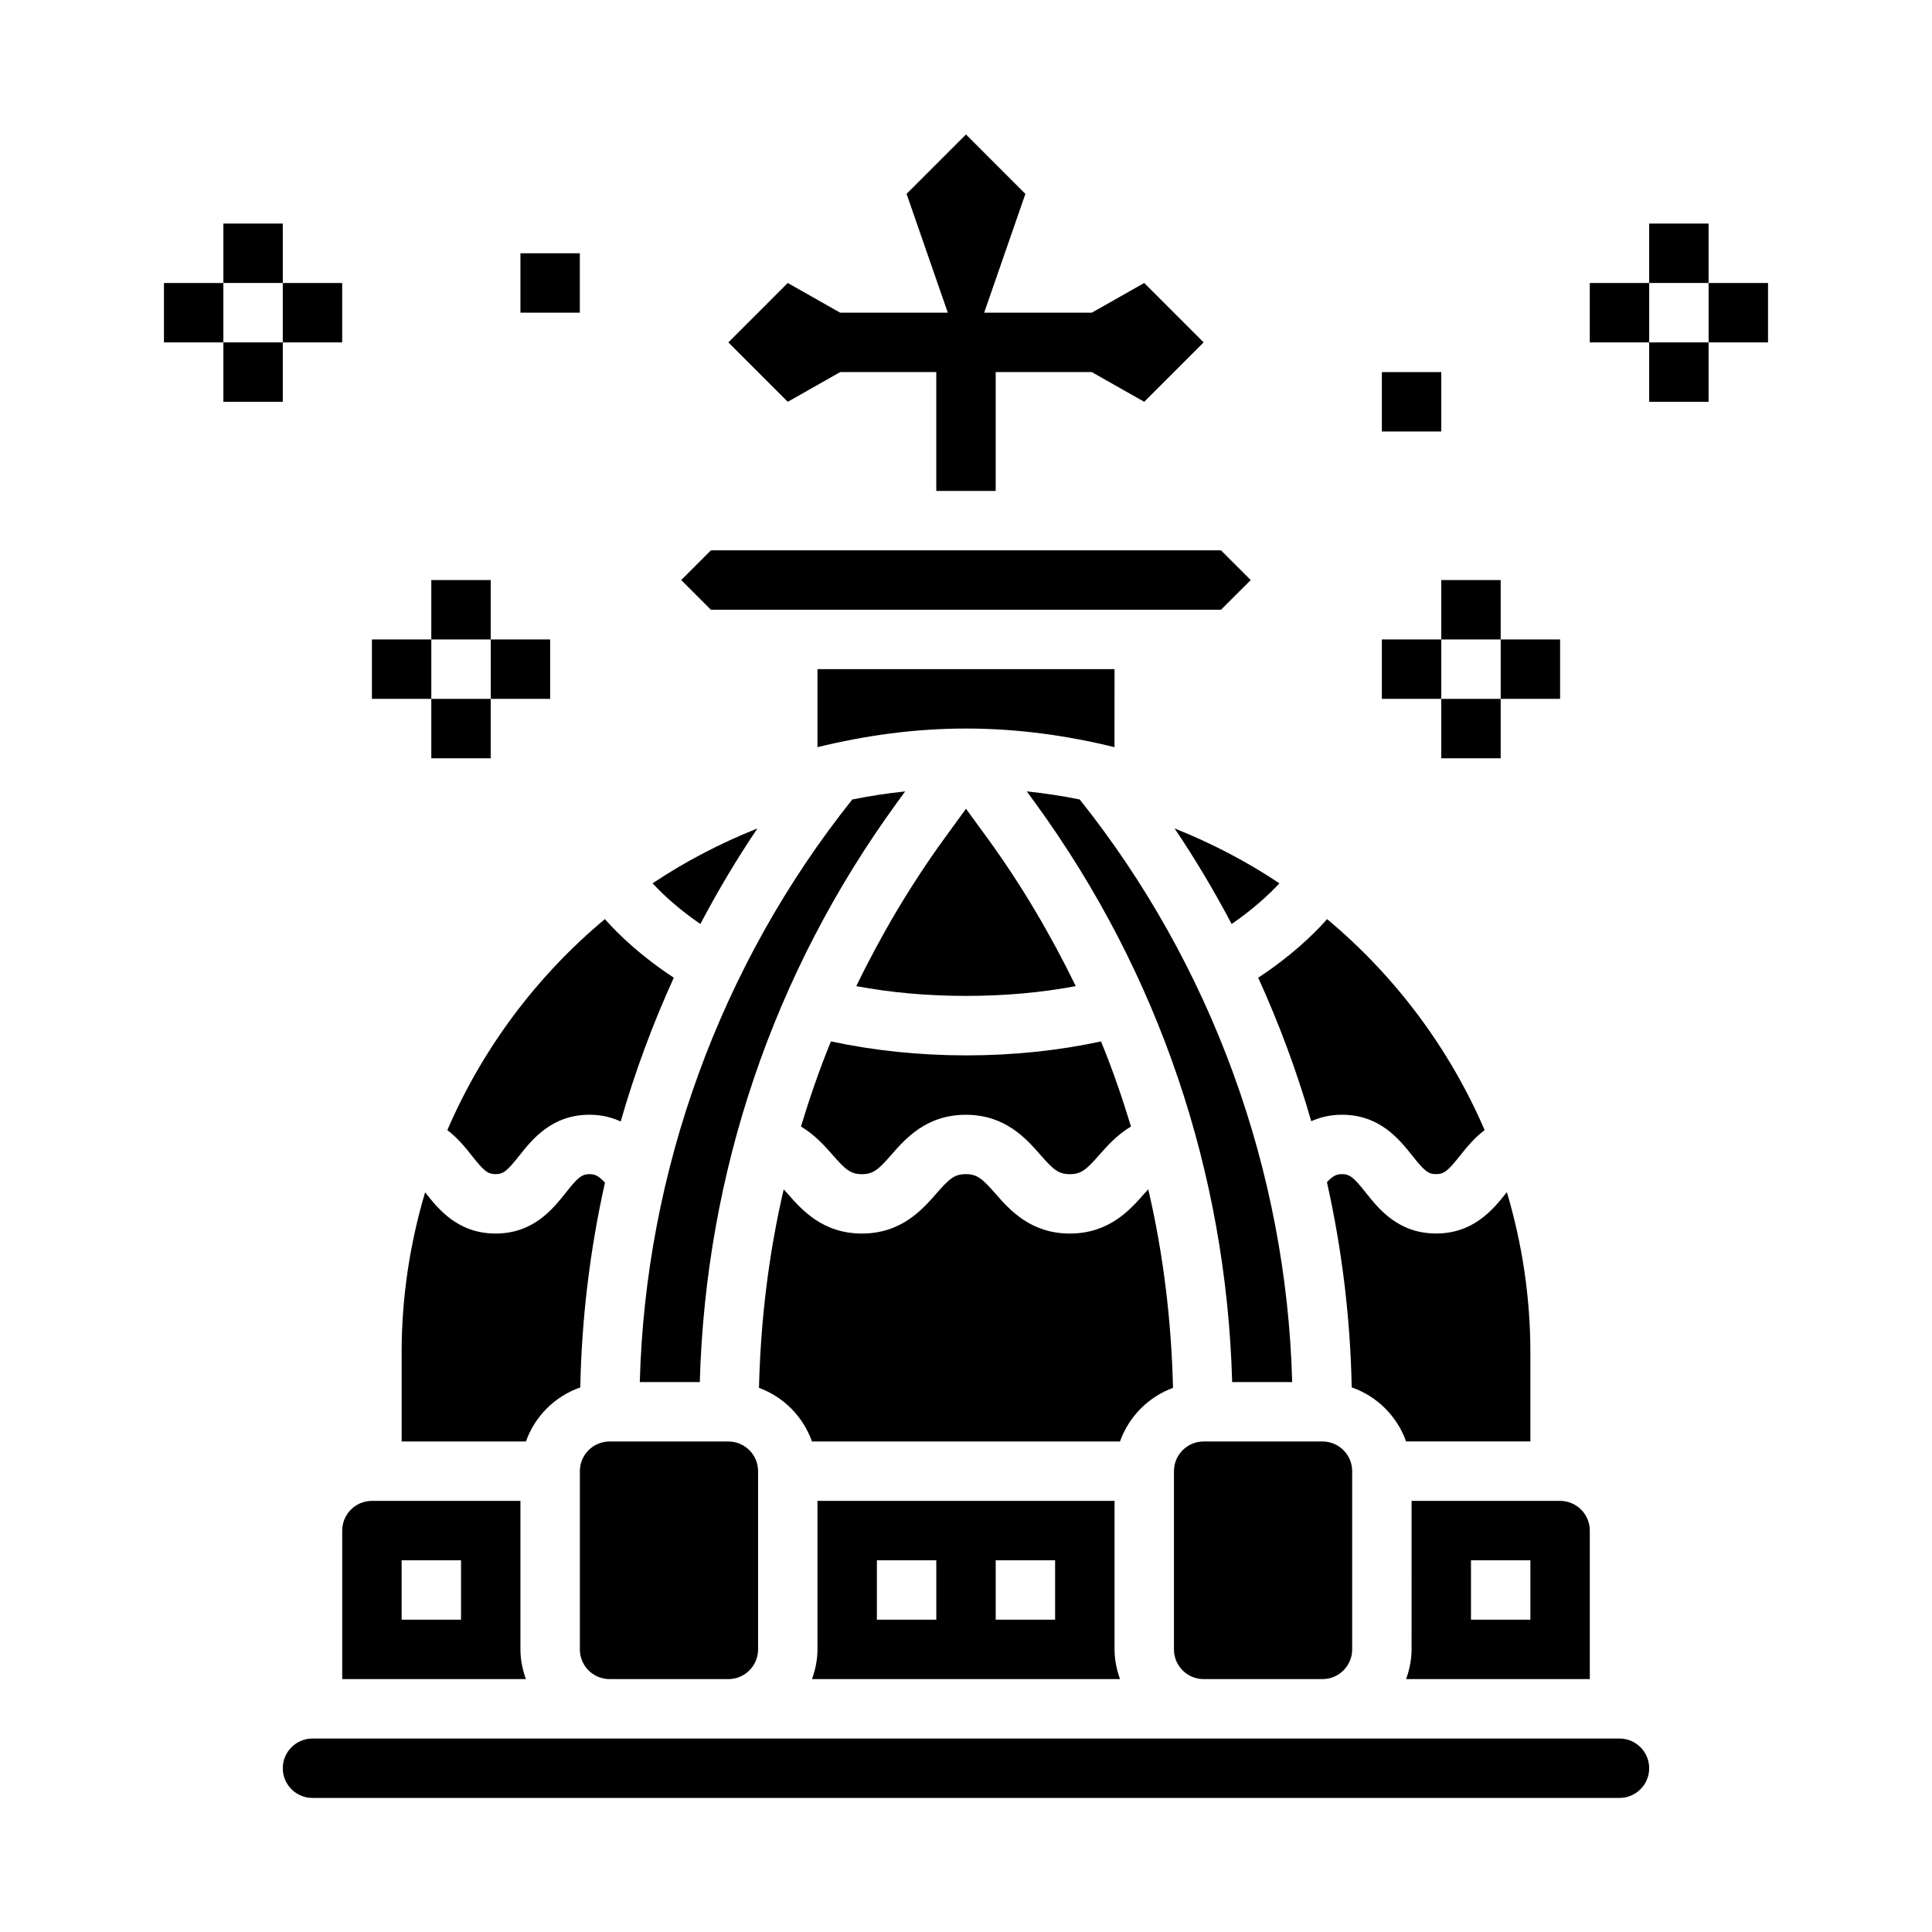 <?xml version="1.0" encoding="UTF-8"?>
<!-- Uploaded to: SVG Repo, www.svgrepo.com, Generator: SVG Repo Mixer Tools -->
<svg fill="#000000" width="800px" height="800px" version="1.1" viewBox="144 144 512 512" xmlns="http://www.w3.org/2000/svg">
 <g>
  <path d="m305.54 526.01c-4.344 0-7.871 3.527-7.871 7.871v47.23c0 4.344 3.527 7.871 7.871 7.871h31.488c4.344 0 7.871-3.527 7.871-7.871v-47.23c0-4.344-3.527-7.871-7.871-7.871z"/>
  <path d="m486.44 510.26c-1.496-55.984-21.324-110.55-56.309-154.39-4.598-0.945-9.281-1.637-14.02-2.148l2.297 3.156c32.746 45.035 50.57 97.93 52.129 153.38z"/>
  <path d="m364.21 419.98c-3.039 7.383-5.621 14.926-7.949 22.555 3.668 2.195 6.297 5.141 8.32 7.453 3.426 3.914 4.777 5.18 7.832 5.18 3.055 0 4.426-1.266 7.84-5.18 3.684-4.203 9.242-10.562 19.695-10.562 10.461 0 16.02 6.352 19.703 10.555 3.441 3.922 4.801 5.188 7.871 5.188 3.062 0 4.426-1.266 7.863-5.18 2.031-2.312 4.668-5.258 8.344-7.453-2.332-7.629-4.914-15.168-7.949-22.547-11.18 2.41-23.152 3.699-35.785 3.699-12.617-0.016-24.59-1.305-35.785-3.707z"/>
  <path d="m439.36 321.33h-78.723v20.68c12.641-3.102 25.773-4.938 39.359-4.938 13.586 0 26.719 1.828 39.359 4.938z"/>
  <path d="m383.88 353.73c-4.738 0.512-9.422 1.203-14.02 2.148-34.984 43.832-54.805 98.398-56.309 154.39h15.902c1.566-55.449 19.383-108.34 52.129-153.38z"/>
  <path d="m400 358.33-5.684 7.809c-9.055 12.453-16.781 25.602-23.402 39.195 9.125 1.715 18.871 2.59 29.086 2.59 10.234 0 19.973-0.875 29.086-2.59-6.621-13.602-14.352-26.75-23.402-39.203z"/>
  <path d="m518.08 581.11c0 2.769-0.566 5.398-1.449 7.871h48.684v-39.359c0-4.344-3.527-7.871-7.871-7.871h-39.359zm15.746-23.617h15.742v15.742h-15.742z"/>
  <path d="m505.94 460.05c-3.109-3.914-4.172-4.894-6.328-4.894-1.48 0-2.481 0.543-3.961 2.133 3.992 17.797 6.203 36.023 6.566 54.379 6.723 2.356 12.02 7.621 14.406 14.328h32.941v-23.617c0-14.754-2.227-28.984-6.227-42.453-0.031 0.047-0.055 0.062-0.094 0.109-3.434 4.32-8.613 10.855-18.656 10.855-10.047 0-15.219-6.519-18.648-10.84z"/>
  <path d="m454.86 511.79c-0.434-17.879-2.559-35.496-6.559-52.617-0.355 0.395-0.66 0.707-1.07 1.172-3.684 4.203-9.242 10.555-19.703 10.555-10.469 0-16.027-6.359-19.711-10.562-3.441-3.914-4.801-5.18-7.863-5.18-3.055 0-4.426 1.266-7.84 5.18-3.684 4.203-9.242 10.562-19.695 10.562s-16.012-6.359-19.688-10.562c-0.395-0.457-0.691-0.754-1.039-1.141-3.992 17.113-6.117 34.715-6.551 52.594 6.559 2.418 11.699 7.629 14.043 14.219h81.625c2.352-6.59 7.492-11.793 14.051-14.219z"/>
  <path d="m360.64 541.75v39.359c0 2.769-0.566 5.398-1.449 7.871h81.625c-0.883-2.473-1.449-5.102-1.449-7.871v-39.359zm31.488 31.488h-15.742v-15.742h15.742zm31.488 0h-15.742v-15.742h15.742z"/>
  <path d="m281.92 581.11v-39.359h-39.359c-4.344 0-7.871 3.527-7.871 7.871v39.359h48.68c-0.883-2.469-1.449-5.09-1.449-7.871zm-15.742-7.871h-15.742v-15.742h15.742z"/>
  <path d="m269.05 450.28c3.086 3.898 4.141 4.879 6.273 4.879 2.133 0 3.195-0.984 6.289-4.887 3.426-4.32 8.598-10.855 18.633-10.855 3.234 0 5.91 0.723 8.242 1.785 3.754-13.02 8.453-25.766 14.082-38.102-8.543-5.606-14.461-11.234-18.27-15.523-17.973 15.004-32.371 34.125-41.746 55.914 2.797 2.137 4.859 4.711 6.496 6.789z"/>
  <path d="m329.6 388.87c4.59-8.691 9.613-17.16 15.129-25.332-9.801 3.914-19.129 8.754-27.789 14.555 2.797 3.008 6.93 6.832 12.66 10.777z"/>
  <path d="m297.78 511.68c0.371-18.316 2.566-36.504 6.543-54.262-1.559-1.699-2.551-2.258-4.07-2.258-2.133 0-3.195 0.984-6.289 4.887-3.426 4.32-8.598 10.855-18.633 10.855-10.027 0-15.207-6.535-18.617-10.863-0.023-0.023-0.031-0.039-0.055-0.07-3.992 13.461-6.219 27.68-6.219 42.414v23.617h32.938c2.379-6.699 7.68-11.969 14.402-14.32z"/>
  <path d="m462.98 588.98h31.488c4.344 0 7.871-3.527 7.871-7.871v-47.23c0-4.344-3.527-7.871-7.871-7.871h-31.488c-4.344 0-7.871 3.527-7.871 7.871v47.23c-0.004 4.348 3.523 7.871 7.871 7.871z"/>
  <path d="m573.18 604.73h-346.37c-4.344 0-7.871 3.527-7.871 7.871s3.527 7.871 7.871 7.871h346.37c4.344 0 7.871-3.527 7.871-7.871 0.004-4.344-3.523-7.871-7.867-7.871z"/>
  <path d="m344.89 305.59h122.69l7.875-7.871-7.875-7.875h-135.18l-7.871 7.875 7.871 7.871z"/>
  <path d="m491.5 441.14c2.297-1.031 4.945-1.723 8.117-1.723 10.043 0 15.23 6.535 18.656 10.855 3.102 3.906 4.164 4.887 6.32 4.887s3.219-0.984 6.328-4.894c1.645-2.078 3.715-4.652 6.519-6.777-9.375-21.781-23.773-40.902-41.738-55.906-3.809 4.281-9.73 9.918-18.27 15.523 5.617 12.309 10.309 25.031 14.066 38.035z"/>
  <path d="m470.4 388.87c5.731-3.945 9.855-7.769 12.66-10.777-8.66-5.801-17.988-10.645-27.789-14.555 5.516 8.172 10.539 16.641 15.129 25.332z"/>
  <path d="m366.65 242.61h25.473v31.488h15.746v-31.488h25.473l13.887 7.871 15.746-15.742-15.746-15.746-13.887 7.871h-28.527l10.926-31.484-15.742-15.746-15.746 15.746 10.926 31.484h-28.527l-13.887-7.871-15.742 15.746 15.742 15.742z"/>
  <path d="m525.95 297.72h15.742v15.742h-15.742z"/>
  <path d="m510.21 313.46h15.742v15.742h-15.742z"/>
  <path d="m525.95 329.21h15.742v15.742h-15.742z"/>
  <path d="m541.7 313.46h15.742v15.742h-15.742z"/>
  <path d="m581.05 203.25h15.742v15.742h-15.742z"/>
  <path d="m565.31 219h15.742v15.742h-15.742z"/>
  <path d="m581.05 234.74h15.742v15.742h-15.742z"/>
  <path d="m596.8 219h15.742v15.742h-15.742z"/>
  <path d="m258.3 297.72h15.742v15.742h-15.742z"/>
  <path d="m274.05 313.46h15.742v15.742h-15.742z"/>
  <path d="m258.3 329.21h15.742v15.742h-15.742z"/>
  <path d="m242.56 313.46h15.742v15.742h-15.742z"/>
  <path d="m203.2 203.25h15.742v15.742h-15.742z"/>
  <path d="m218.94 219h15.742v15.742h-15.742z"/>
  <path d="m203.2 234.74h15.742v15.742h-15.742z"/>
  <path d="m187.45 219h15.742v15.742h-15.742z"/>
  <path d="m510.21 242.61h15.742v15.742h-15.742z"/>
  <path d="m281.92 211.12h15.742v15.742h-15.742z"/>
 </g>
</svg>